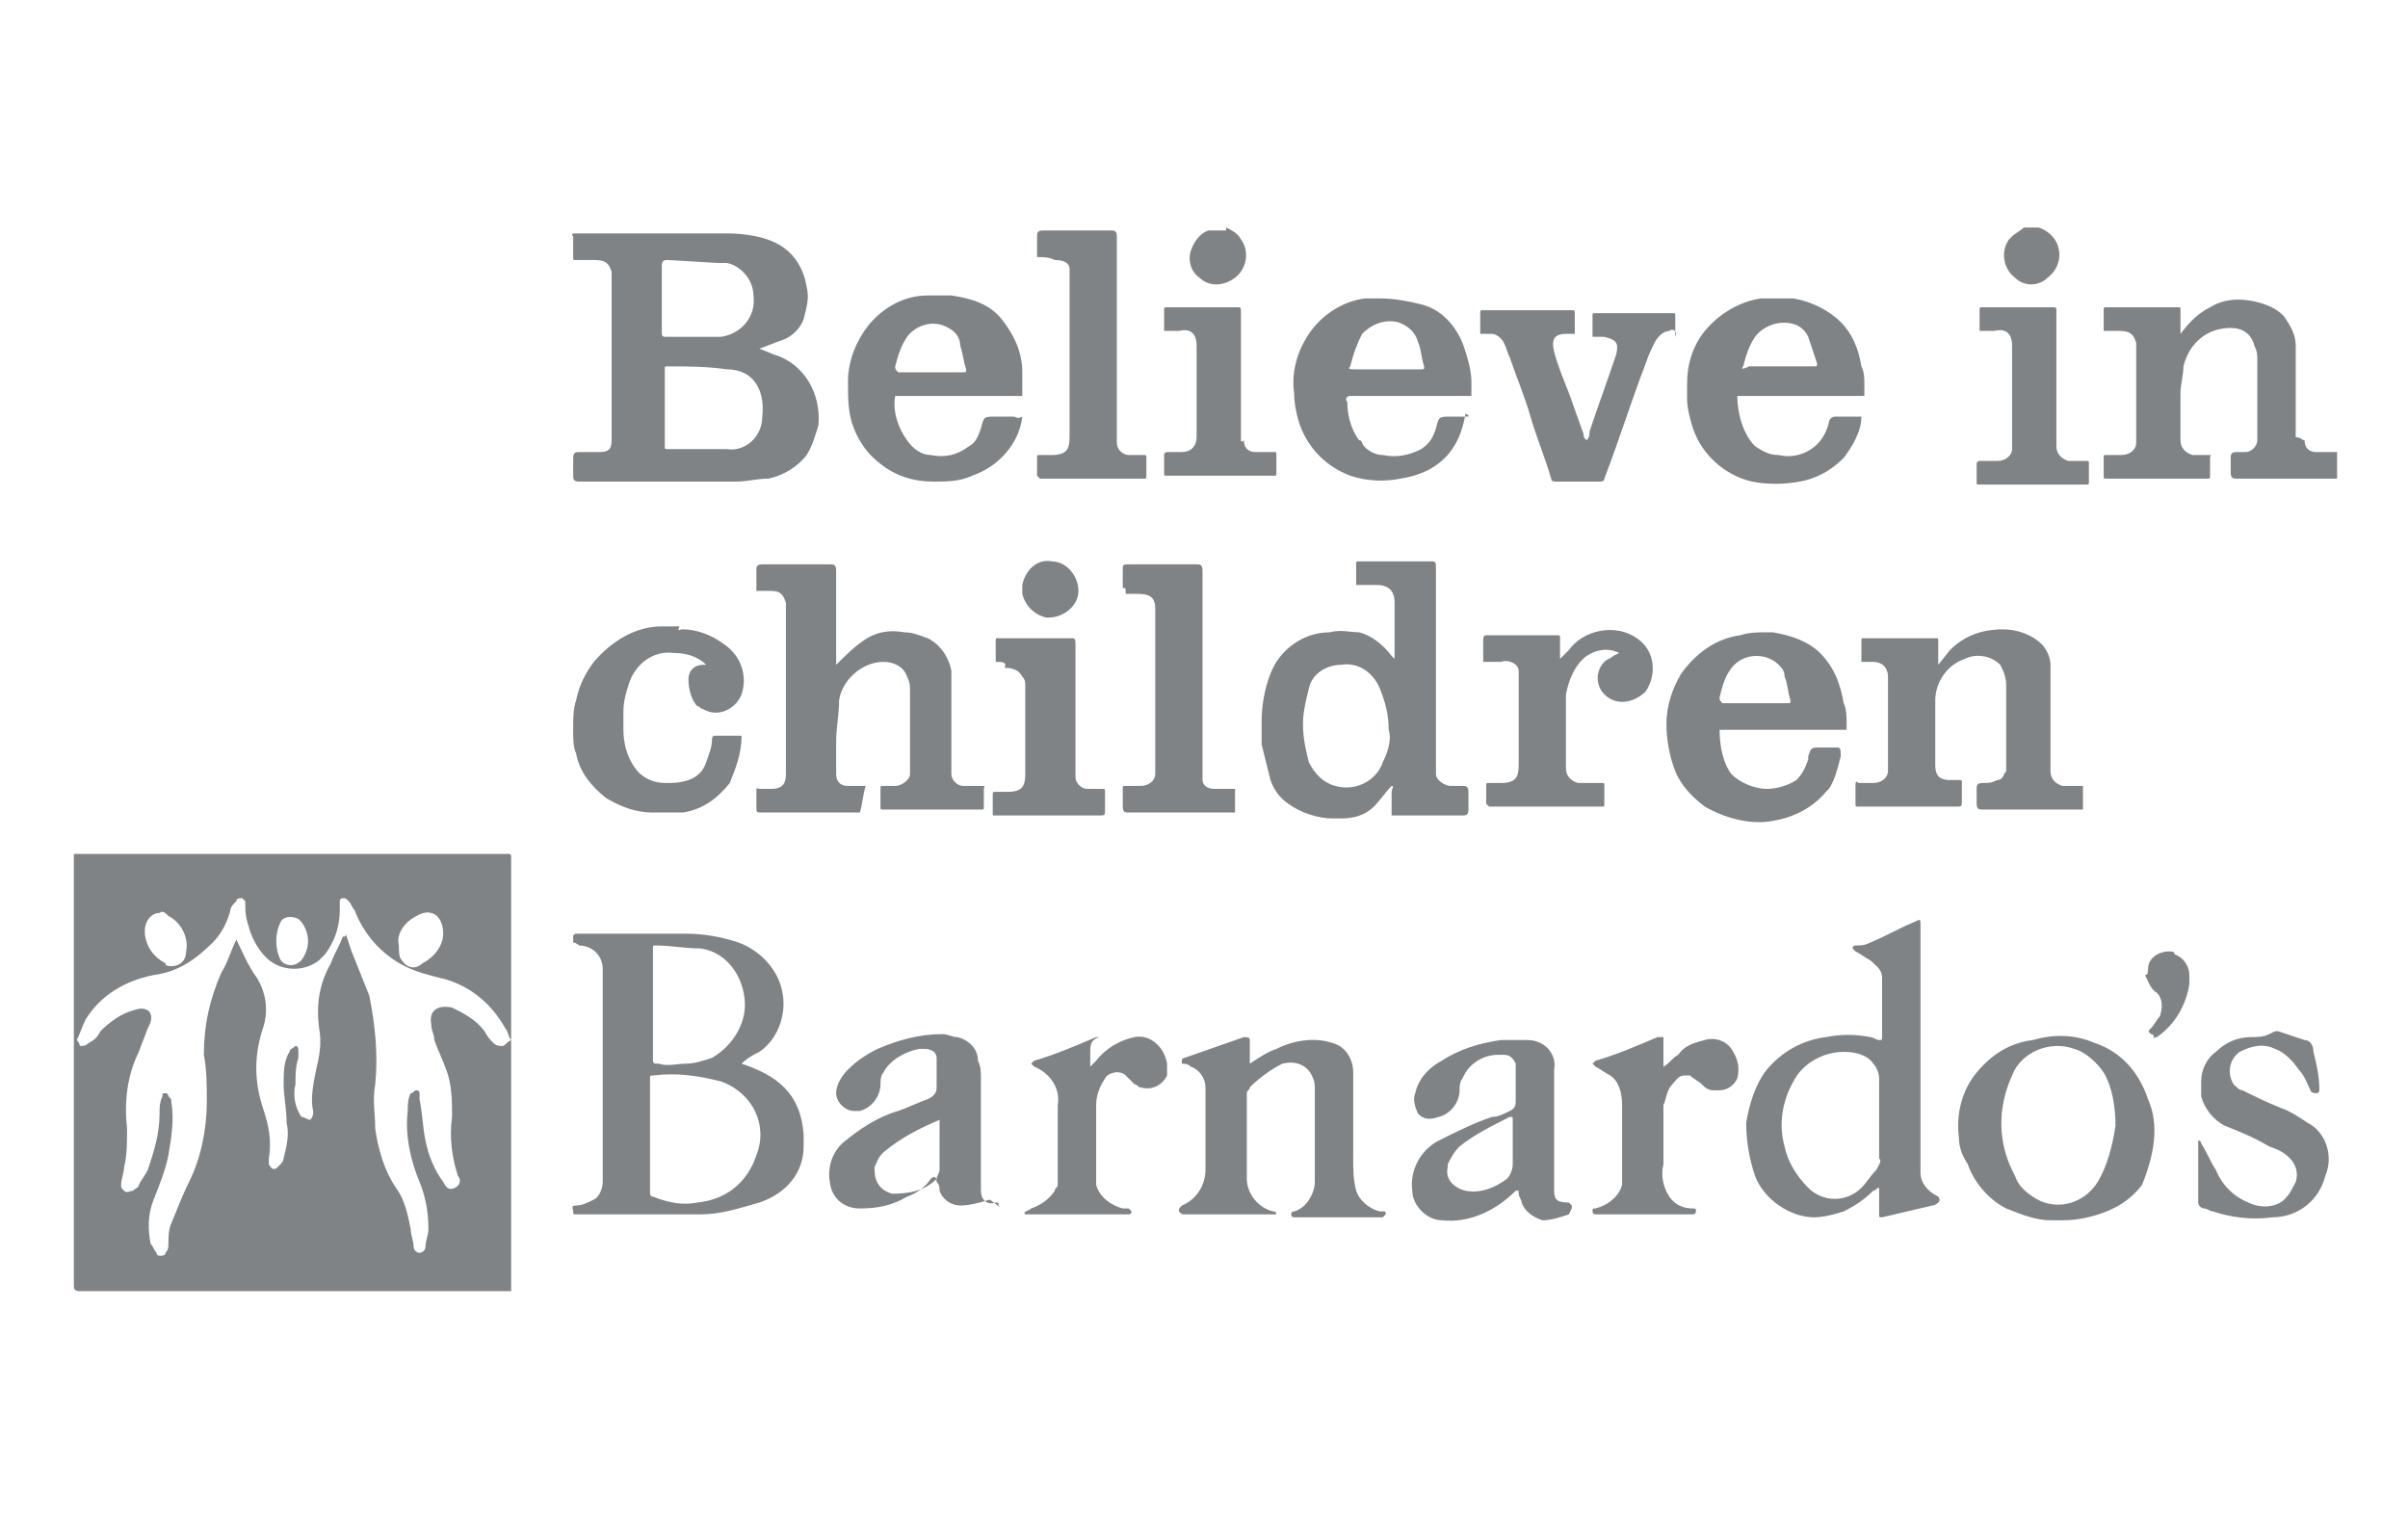 <?xml version="1.0" encoding="UTF-8"?>
<!-- Generator: Adobe Illustrator 23.0.3, SVG Export Plug-In . SVG Version: 6.00 Build 0)  -->
<svg xmlns="http://www.w3.org/2000/svg" xmlns:xlink="http://www.w3.org/1999/xlink" id="Layer_1" x="0px" y="0px" viewBox="0 0 81.5 51.4" style="enable-background:new 0 0 81.5 51.4;" xml:space="preserve">
<style type="text/css">
	.st0{fill:#808386;}
	.st1{fill:#888989;}
</style>
<g id="qLVleh.tif">
	<path class="st0" d="M78,14.9c0,0.2,0.1,0.4,0.4,0.4c0,0,0,0,0.1,0c0.2,0,0.4,0,0.6,0v0.9h-3.4c-0.1,0-0.2,0-0.2-0.2   c0-0.2,0-0.3,0-0.5c0-0.1,0-0.2,0.2-0.2c0.1,0,0.2,0,0.3,0c0.2,0,0.4-0.2,0.4-0.4c0-0.1,0-0.2,0-0.3c0-0.8,0-1.6,0-2.4   c0-0.2,0-0.3-0.1-0.5c-0.1-0.4-0.4-0.6-0.8-0.6c-0.8,0-1.4,0.5-1.6,1.3c0,0.3-0.1,0.6-0.1,0.9c0,0.5,0,1.1,0,1.6   c0,0.2,0.1,0.4,0.4,0.5c0,0,0.1,0,0.1,0c0.1,0,0.2,0,0.4,0s0.1,0,0.1,0.1c0,0.2,0,0.4,0,0.6c0,0.1,0,0.1-0.1,0.1h-3.4   c-0.1,0-0.1,0-0.1-0.1c0-0.2,0-0.4,0-0.6c0-0.1,0-0.1,0.1-0.1h0.5c0.3,0,0.5-0.2,0.5-0.4c0,0,0,0,0-0.1c0-0.1,0-0.1,0-0.2   c0-0.9,0-1.9,0-2.8c0-0.1,0-0.2,0-0.3c-0.1-0.3-0.2-0.4-0.6-0.4c-0.2,0-0.4,0-0.5,0c0-0.2,0-0.5,0-0.7c0-0.1,0-0.1,0.1-0.1h2.4   c0.1,0,0.1,0,0.1,0.1c0,0.3,0,0.5,0,0.8c0.3-0.4,0.6-0.7,1-0.9c0.5-0.3,1-0.3,1.5-0.2c0.4,0.1,0.7,0.2,1,0.5c0.2,0.3,0.4,0.6,0.4,1   c0,0,0,0.1,0,0.1v3C77.9,14.8,77.9,14.9,78,14.9z"></path>
	<path class="st0" d="M69,7.7c0.3,0.1,0.5,0.3,0.6,0.5c0.2,0.4,0.1,0.9-0.3,1.2c-0.3,0.3-0.8,0.3-1.1,0c-0.4-0.3-0.5-0.9-0.2-1.3   c0,0,0.1-0.1,0.1-0.1c0.1-0.1,0.3-0.2,0.4-0.3H69z"></path>
	<path class="st0" d="M41.5,7.7c0.2,0.1,0.4,0.2,0.5,0.4c0.3,0.4,0.2,1-0.2,1.3c-0.4,0.3-0.9,0.3-1.2,0c-0.3-0.2-0.4-0.6-0.3-0.9   c0.1-0.3,0.3-0.6,0.6-0.7c0,0,0,0,0.1,0H41.5z"></path>
	<path class="st0" d="M63,22.4c0-0.2,0-0.5,0-0.7c0-0.1,0-0.1,0.1-0.1h2.4c0.1,0,0.1,0,0.1,0.1c0,0.3,0,0.5,0,0.8l0.4-0.5   c0.5-0.5,1.1-0.7,1.8-0.7c0.5,0,1,0.2,1.3,0.5c0.2,0.2,0.3,0.5,0.3,0.7l0,0.2c0,0.1,0,0.1,0,0.2v3c0,0.1,0,0.1,0,0.2   c0,0.2,0.1,0.4,0.4,0.5c0,0,0.1,0,0.1,0c0.2,0,0.4,0,0.6,0c0,0,0,0,0,0c0,0.3,0,0.6,0,0.8h-3.4c-0.1,0-0.2,0-0.2-0.2   c0-0.2,0-0.3,0-0.5c0-0.1,0-0.2,0.2-0.2c0.2,0,0.3,0,0.5-0.1c0.2,0,0.2-0.2,0.3-0.3c0-0.1,0-0.3,0-0.4c0-0.8,0-1.6,0-2.5   c0-0.3-0.1-0.5-0.2-0.7c-0.3-0.3-0.8-0.4-1.2-0.2c-0.6,0.2-1,0.8-1,1.4c0,0.7,0,1.5,0,2.2c0,0.3,0.1,0.5,0.5,0.5c0.1,0,0.2,0,0.3,0   s0.1,0,0.1,0.1c0,0.2,0,0.4,0,0.6c0,0.2,0,0.2-0.2,0.2h-3.3c-0.1,0-0.1,0-0.1-0.1c0-0.2,0-0.4,0-0.6c0-0.1,0-0.2,0.1-0.1   c0.1,0,0.3,0,0.5,0c0.3,0,0.5-0.2,0.5-0.4c0,0,0,0,0,0c0-0.1,0-0.1,0-0.2c0-0.9,0-1.9,0-2.8c0-0.1,0-0.1,0-0.2   c0-0.3-0.2-0.5-0.5-0.5c0,0-0.1,0-0.1,0C63.4,22.4,63.2,22.4,63,22.4z"></path>
	<path class="st0" d="M43.2,41.1h-3.1c-0.1,0-0.1,0-0.2-0.1c0-0.1,0-0.1,0.1-0.2c0.5-0.2,0.8-0.7,0.8-1.2c0-0.9,0-1.8,0-2.8   c0-0.3-0.2-0.6-0.5-0.7c-0.1-0.1-0.2-0.1-0.3-0.1C40,36.1,40,36,40,35.9c0,0,0,0,0,0c0-0.1,0.1-0.1,0.1-0.1l2-0.7   c0.1,0,0.2,0,0.2,0.1c0,0.3,0,0.6,0,0.8c0.3-0.2,0.6-0.4,0.9-0.5c0.6-0.3,1.3-0.4,1.9-0.2c0.4,0.1,0.7,0.5,0.7,1c0,1,0,1.9,0,2.9   c0,0.4,0,0.7,0.1,1.1c0.1,0.3,0.4,0.6,0.8,0.7c0,0,0.1,0,0.1,0c0.1,0,0.1,0,0.1,0.1c0,0-0.1,0.1-0.1,0.1h-1.8c-0.4,0-0.8,0-1.2,0   c-0.1,0-0.1-0.1-0.1-0.1c0,0,0-0.1,0.1-0.1c0.4-0.1,0.7-0.6,0.7-1c0-1,0-2,0-3.1c0-0.2,0-0.3-0.1-0.5c-0.2-0.4-0.6-0.5-1-0.4   c-0.4,0.2-0.8,0.5-1.1,0.8c0,0.1-0.1,0.1-0.1,0.2c0,1,0,1.9,0,2.9c0,0.5,0.4,1,0.9,1.1C43.2,41,43.2,41.1,43.2,41.1z"></path>
	<path class="st0" d="M56.5,11.2c-0.2,0-0.4,0.2-0.5,0.4c-0.1,0.2-0.2,0.4-0.3,0.7c-0.5,1.3-0.9,2.6-1.4,3.9c0,0.1-0.1,0.1-0.2,0.1   c-0.5,0-0.9,0-1.4,0c-0.1,0-0.2,0-0.2-0.1c-0.2-0.7-0.5-1.4-0.7-2.1c-0.2-0.7-0.5-1.4-0.7-2c-0.1-0.2-0.1-0.3-0.2-0.5   c-0.1-0.2-0.3-0.3-0.4-0.3c-0.1,0-0.3,0-0.4,0c0-0.2,0-0.5,0-0.7c0-0.1,0-0.1,0.1-0.1h3c0.1,0,0.1,0,0.1,0.1c0,0.2,0,0.5,0,0.7   c-0.1,0-0.2,0-0.3,0c-0.4,0-0.5,0.2-0.4,0.6c0.1,0.4,0.3,0.9,0.5,1.4l0.5,1.4c0,0.1,0,0.1,0.1,0.2c0.1-0.1,0.1-0.2,0.1-0.3   c0.3-0.9,0.6-1.7,0.9-2.6c0.1-0.4,0-0.5-0.4-0.6c-0.1,0-0.3,0-0.4,0c0-0.2,0-0.5,0-0.7c0-0.1,0-0.1,0.1-0.1h2.6   c0.1,0,0.1,0,0.1,0.1c0,0.2,0,0.5,0,0.7C56.8,11.2,56.6,11.1,56.5,11.2z"></path>
	<path class="st0" d="M50.2,22.4c0-0.2,0-0.5,0-0.7c0-0.1,0-0.2,0.1-0.2c0.8,0,1.6,0,2.4,0c0.1,0,0.1,0,0.1,0.1c0,0.2,0,0.4,0,0.7   c0.1-0.1,0.2-0.2,0.3-0.3c0.5-0.7,1.6-0.9,2.3-0.4c0.6,0.4,0.7,1.2,0.3,1.8c-0.4,0.4-1,0.5-1.4,0.1c-0.3-0.3-0.3-0.8,0-1.1   c0.1-0.1,0.2-0.1,0.3-0.2l0.2-0.1c-0.4-0.2-0.8-0.1-1.1,0.1c-0.4,0.3-0.6,0.8-0.7,1.3c0,0.1,0,0.3,0,0.4s0,0.2,0,0.2v1.7   c0,0.1,0,0.1,0,0.2c0,0.2,0.1,0.4,0.4,0.5c0,0,0.1,0,0.1,0h0.7c0.1,0,0.1,0,0.1,0.1c0,0.2,0,0.4,0,0.6c0,0.1,0,0.1-0.1,0.1h-3.8   c0,0-0.1-0.1-0.1-0.1c0-0.2,0-0.4,0-0.6c0-0.1,0-0.1,0.1-0.1h0.4c0.5,0,0.6-0.2,0.6-0.6c0-0.4,0-0.9,0-1.4s0-0.9,0-1.4   c0-0.1,0-0.3,0-0.4c0-0.2-0.3-0.4-0.6-0.3c-0.1,0-0.3,0-0.4,0C50.3,22.4,50.2,22.4,50.2,22.4z"></path>
	<path class="st0" d="M35.1,8.7c0-0.2,0-0.5,0-0.7c0-0.1,0-0.2,0.2-0.2c0.8,0,1.6,0,2.3,0c0.1,0,0.2,0,0.2,0.2c0,0.9,0,1.8,0,2.7   c0,1.3,0,2.7,0,4c0,0.1,0,0.2,0,0.3c0,0.2,0.2,0.4,0.4,0.4c0.2,0,0.4,0,0.5,0c0.1,0,0.1,0,0.1,0.1c0,0.2,0,0.4,0,0.6   c0,0.1,0,0.1-0.1,0.1h-3.5c0,0-0.1-0.1-0.1-0.1c0-0.2,0-0.4,0-0.6c0-0.1,0-0.1,0.1-0.1c0.1,0,0.3,0,0.4,0c0.5,0,0.6-0.2,0.6-0.6   c0-0.8,0-1.5,0-2.3c0-1,0-2,0-3c0-0.1,0-0.3,0-0.4c0-0.2-0.2-0.3-0.5-0.3C35.5,8.7,35.3,8.7,35.1,8.7z"></path>
	<path class="st0" d="M77.1,34.9l0.9,0.3c0.2,0,0.3,0.2,0.3,0.4c0.1,0.4,0.2,0.8,0.2,1.3c0,0,0,0.1-0.1,0.1c0,0-0.2,0-0.2-0.1   c-0.1-0.2-0.2-0.5-0.4-0.7c-0.2-0.3-0.5-0.6-0.8-0.7c-0.4-0.2-0.8-0.1-1.2,0.1c-0.4,0.3-0.4,0.8-0.2,1.1c0.1,0.1,0.2,0.2,0.3,0.2   c0.4,0.2,0.8,0.4,1.3,0.6c0.3,0.1,0.6,0.3,0.9,0.5c0.6,0.3,0.9,1.1,0.6,1.8c-0.2,0.8-0.9,1.4-1.8,1.4c-0.7,0.1-1.4,0-2-0.2   c-0.1,0-0.2-0.1-0.3-0.1c-0.1,0-0.2-0.1-0.2-0.2c0-0.4,0-0.9,0-1.3c0-0.2,0-0.3,0-0.5s0-0.2,0-0.2c0,0,0-0.1,0-0.1   c0,0,0.1,0,0.1,0.1c0.2,0.3,0.3,0.6,0.5,0.9c0.2,0.5,0.6,0.9,1.1,1.1c0.4,0.2,1,0.2,1.3-0.2c0.1-0.1,0.2-0.3,0.3-0.5   c0.1-0.3,0-0.6-0.2-0.8c-0.2-0.2-0.4-0.3-0.7-0.4c-0.5-0.3-1-0.5-1.5-0.7c-0.4-0.2-0.7-0.6-0.8-1c0-0.1,0-0.2,0-0.3   c0-0.1,0-0.2,0-0.2c0-0.4,0.2-0.8,0.5-1c0.3-0.3,0.7-0.5,1.2-0.5c0.2,0,0.4,0,0.6-0.1C77,34.9,77,34.9,77.1,34.9z"></path>
	<path class="st0" d="M33.7,22.4c0-0.2,0-0.5,0-0.7c0-0.1,0-0.1,0.1-0.1c0.8,0,1.6,0,2.5,0c0.1,0,0.1,0.1,0.1,0.2c0,1.4,0,2.7,0,4.1   c0,0.1,0,0.3,0,0.4c0,0.2,0.2,0.4,0.4,0.4c0,0,0,0,0,0c0.2,0,0.3,0,0.5,0c0.1,0,0.1,0,0.1,0.1c0,0.2,0,0.4,0,0.6s0,0.2-0.2,0.2   h-3.5c-0.1,0-0.1,0-0.1-0.1c0-0.2,0-0.4,0-0.6c0-0.1,0-0.1,0.1-0.1c0.1,0,0.3,0,0.4,0c0.5,0,0.6-0.2,0.6-0.6c0-1,0-2,0-3   c0-0.1,0-0.2-0.1-0.3c-0.1-0.2-0.3-0.3-0.6-0.3C34.1,22.4,33.9,22.4,33.7,22.4z"></path>
	<path class="st0" d="M56.3,39.4c-0.1,0.4,0,0.8,0.2,1.1c0.2,0.3,0.5,0.4,0.8,0.4c0.1,0,0.1,0,0.1,0.1s-0.1,0.1-0.1,0.1H54   c0,0-0.1,0-0.1-0.1c0-0.1,0-0.1,0.1-0.1c0.4-0.1,0.8-0.4,0.9-0.8c0-0.2,0-0.3,0-0.5c0-0.5,0-0.9,0-1.4V38c0-0.2,0-0.4,0-0.6   c0-0.4-0.1-0.8-0.4-1c-0.2-0.1-0.3-0.2-0.5-0.3c0,0-0.1-0.1-0.1-0.1c0,0,0.1-0.1,0.1-0.1c0.7-0.2,1.4-0.5,2.1-0.8   c0.1,0,0.1,0,0.2,0c0,0.3,0,0.5,0,0.8v0.2v0c0.2-0.1,0.3-0.3,0.5-0.4c0.2-0.3,0.5-0.4,0.9-0.5c0.3-0.1,0.7,0,0.9,0.3   c0.2,0.3,0.3,0.6,0.2,1c-0.1,0.2-0.3,0.4-0.6,0.4c-0.1,0-0.1,0-0.2,0c-0.2,0-0.3-0.1-0.4-0.2c-0.1-0.1-0.3-0.2-0.4-0.3   c-0.1,0-0.2,0-0.2,0c-0.2,0-0.3,0.2-0.4,0.3c-0.2,0.2-0.2,0.5-0.3,0.7c0,0.3,0,0.6,0,0.9C56.3,38.7,56.3,39,56.3,39.4z"></path>
	<path class="st0" d="M36.9,35.6v0.5l0.2-0.2c0.3-0.4,0.8-0.7,1.3-0.8c0.5-0.1,1,0.3,1.1,0.9c0,0.1,0,0.3,0,0.4   c-0.2,0.4-0.6,0.5-0.9,0.4c-0.1,0-0.1-0.1-0.2-0.1c-0.1-0.1-0.2-0.2-0.3-0.3c-0.2-0.2-0.6-0.1-0.7,0.1c0,0,0,0,0,0   c-0.2,0.3-0.3,0.6-0.3,0.9c0,0.4,0,0.8,0,1.2c0,0.2,0,0.3,0,0.5c0,0.3,0,0.7,0,1c0.1,0.4,0.5,0.7,0.9,0.8c0.1,0,0.1,0,0.2,0   c0,0,0.1,0.1,0.1,0.1c0,0,0,0.1-0.1,0.1c0,0-0.1,0-0.1,0h-3.2c-0.1,0-0.1,0-0.2,0c-0.1-0.1,0.1-0.1,0.2-0.2   c0.3-0.1,0.6-0.3,0.8-0.6c0-0.1,0.1-0.1,0.1-0.2c0-0.3,0-0.7,0-1c0-0.1,0-0.2,0-0.3v-1.1c0-0.1,0-0.2,0-0.3   c0.1-0.6-0.3-1.1-0.8-1.3c0,0-0.1-0.1-0.1-0.1c0,0,0.1-0.1,0.1-0.1c0.7-0.2,1.4-0.5,2.1-0.8c0,0,0.1,0,0.1,0   C36.9,35.2,36.9,35.4,36.9,35.6z"></path>
	<path class="st0" d="M34.6,19.8c0.1-0.5,0.5-0.9,1-0.8c0,0,0,0,0,0c0.5,0,0.9,0.5,0.9,1c0,0.5-0.5,0.9-1,0.9c0,0-0.1,0-0.1,0   c-0.4-0.1-0.7-0.4-0.8-0.8C34.6,19.9,34.6,19.8,34.6,19.8z"></path>
	<path class="st0" d="M72.7,32.8c0-0.4,0.4-0.6,0.7-0.6c0.1,0,0.2,0,0.2,0.1c0.3,0.1,0.5,0.4,0.5,0.7c0,0.1,0,0.2,0,0.3   c-0.1,0.7-0.5,1.4-1.1,1.8c-0.1,0-0.1,0.1-0.1,0c0,0,0-0.1-0.1-0.1c-0.1-0.1-0.1-0.1,0-0.2c0.1-0.1,0.2-0.3,0.3-0.4   c0.1-0.3,0.1-0.6-0.1-0.8c-0.2-0.1-0.3-0.4-0.4-0.6C72.7,33,72.7,32.9,72.7,32.8z"></path>
	<path class="st0" d="M17.3,43.7c0-0.1,0-0.1,0-0.2c0-4.8,0-9.6,0-14.4c0-0.2,0-0.2-0.2-0.2H2.5c0.1,0,0.1,0,0.2,0h14.4   c0.1,0,0.2,0,0.2,0.2c0,4.8,0,9.6,0,14.4C17.3,43.5,17.3,43.6,17.3,43.7z"></path>
	<path class="st0" d="M54.9,38.2c0,0.6,0,1.2,0,1.7c0,0.1,0,0.1,0,0.2c0-0.6,0-1.2,0-1.8C54.9,38.3,54.9,38.3,54.9,38.2z"></path>
	<path class="st0" d="M35.6,38.8c0,0.4,0,0.8,0,1.2c0,0,0,0.1,0,0.1c0-0.4,0-0.8,0-1.2C35.6,38.9,35.6,38.8,35.6,38.8z"></path>
	<path class="st0" d="M56.3,39.4c0-0.3,0-0.6,0-0.9c0-0.1,0-0.1,0-0.2C56.3,38.6,56.3,39,56.3,39.4z"></path>
	<path class="st0" d="M35.1,8.7l0.6,0L35.1,8.7z"></path>
	<path class="st0" d="M33.7,22.4l0.6,0L33.7,22.4z"></path>
	<path class="st0" d="M71.3,11.2l0.5,0L71.3,11.2z"></path>
	<path class="st0" d="M25.6,19.9l0.5,0L25.6,19.9z"></path>
	<path class="st0" d="M50.1,11.2l0.4,0L50.1,11.2z"></path>
	<path class="st0" d="M53.9,11.1l0.4,0L53.9,11.1z"></path>
	<path class="st0" d="M56.5,11.2l0.4,0L56.5,11.2z"></path>
	<path class="st0" d="M53.1,11.2l0.3,0L53.1,11.2z"></path>
	<path class="st0" d="M34.6,41.1l0.2,0L34.6,41.1z"></path>
	<path class="st0" d="M61.8,26.7l0.1-0.1L61.8,26.7z"></path>
	<path class="st0" d="M46.1,15L46,14.9L46.1,15z"></path>
	<path class="st0" d="M17.3,43.5c0-4.8,0-9.6,0-14.4c0-0.2,0-0.2-0.2-0.2H2.7c-0.1,0-0.1,0-0.2,0c0,4.9,0,9.7,0,14.6   c0,0.1,0,0.2,0.2,0.2h14.6C17.3,43.6,17.3,43.5,17.3,43.5z M14.1,31c0.5-0.3,0.9,0,0.9,0.6c0,0.4-0.3,0.8-0.7,1   c-0.2,0.2-0.5,0.2-0.7-0.1c-0.1-0.1-0.1-0.3-0.1-0.5C13.4,31.6,13.7,31.2,14.1,31z M9.5,31.2c0.1-0.2,0.4-0.2,0.6-0.1   c0,0,0.1,0.1,0.1,0.1c0.3,0.4,0.3,0.9,0,1.3c-0.2,0.2-0.4,0.2-0.6,0.1c0,0,0,0-0.1-0.1C9.3,32.1,9.3,31.6,9.5,31.2L9.5,31.2z    M5.7,31c0.4,0.2,0.7,0.7,0.6,1.2c0,0.3-0.2,0.5-0.5,0.5c-0.1,0-0.2,0-0.2-0.1c-0.4-0.2-0.7-0.6-0.7-1.1c0-0.3,0.2-0.6,0.5-0.6   C5.5,30.8,5.6,30.9,5.7,31L5.7,31z M17,35.4c-0.1,0-0.2,0-0.3-0.1c-0.1-0.1-0.2-0.2-0.3-0.4c-0.3-0.4-0.7-0.6-1.1-0.8   c-0.5-0.1-0.8,0.1-0.7,0.6c0,0.2,0.1,0.3,0.1,0.5c0.1,0.3,0.3,0.7,0.4,1c0.2,0.5,0.2,1.1,0.2,1.6c-0.1,0.7,0,1.4,0.2,2   c0.1,0.1,0.1,0.3-0.1,0.4c-0.2,0.1-0.3,0-0.4-0.2c-0.3-0.4-0.5-0.9-0.6-1.4c-0.1-0.5-0.1-0.9-0.2-1.4c0-0.1,0-0.1,0-0.2   c0-0.1-0.1-0.1-0.1-0.1c-0.1,0-0.1,0.1-0.2,0.1c-0.1,0.2-0.1,0.4-0.1,0.6c-0.1,0.8,0.1,1.7,0.4,2.4c0.2,0.5,0.3,1,0.3,1.6   c0,0.2-0.1,0.4-0.1,0.6c0,0.1-0.1,0.2-0.2,0.2c-0.1,0-0.2-0.1-0.2-0.2c0-0.2-0.1-0.4-0.1-0.6c-0.1-0.5-0.2-1-0.5-1.4   c-0.4-0.6-0.6-1.3-0.7-2c0-0.5-0.1-1,0-1.5c0.1-1,0-2-0.2-3c-0.2-0.5-0.4-1-0.6-1.5l-0.2-0.6c0,0.1,0,0.1-0.1,0.1   c-0.1,0.3-0.3,0.6-0.4,0.9c-0.4,0.7-0.5,1.4-0.4,2.2c0.1,0.5,0,1-0.1,1.4c-0.1,0.5-0.2,1-0.1,1.4c0,0.1,0,0.2-0.1,0.3   c-0.1,0-0.2-0.1-0.3-0.1c-0.2-0.3-0.3-0.7-0.2-1.1c0-0.3,0-0.6,0.1-0.9c0-0.1,0-0.1,0-0.2c0-0.1,0-0.2-0.1-0.2   c-0.1,0.1-0.2,0.1-0.2,0.2c-0.2,0.3-0.2,0.7-0.2,1.1c0,0.4,0.1,0.8,0.1,1.3c0.1,0.4,0,0.8-0.1,1.2c0,0.1-0.1,0.2-0.2,0.3   c-0.1,0.1-0.2,0.1-0.3-0.1c0-0.1,0-0.2,0-0.2c0.1-0.6,0-1.1-0.2-1.7c-0.3-0.9-0.3-1.8,0-2.7c0.2-0.6,0.1-1.2-0.2-1.7   c-0.3-0.4-0.5-0.9-0.7-1.3c-0.2,0.4-0.3,0.8-0.5,1.1c-0.4,0.9-0.6,1.8-0.6,2.8C7,36.2,7,36.8,7,37.3c0,0.9-0.2,1.9-0.6,2.7   c-0.2,0.4-0.4,0.9-0.6,1.4c-0.1,0.2-0.1,0.5-0.1,0.7c0,0.1,0,0.2-0.1,0.3c0,0.1-0.1,0.1-0.2,0.1c0,0-0.1,0-0.1-0.1   c-0.1-0.1-0.1-0.2-0.2-0.3c-0.1-0.5-0.1-1,0.1-1.5c0.2-0.5,0.4-1,0.5-1.5c0.1-0.6,0.2-1.2,0.1-1.8c0-0.1,0-0.1-0.1-0.2   c0-0.1-0.1-0.1-0.1-0.1c-0.1,0-0.1,0-0.1,0.1c-0.1,0.2-0.1,0.4-0.1,0.6c0,0.7-0.2,1.3-0.4,1.9c-0.1,0.2-0.2,0.3-0.3,0.5   c0,0.1-0.1,0.1-0.2,0.2c-0.1,0-0.2,0.1-0.3,0c-0.1-0.1-0.1-0.1-0.1-0.2c0-0.2,0.1-0.4,0.1-0.6c0.1-0.4,0.1-0.8,0.1-1.3   c-0.1-0.9,0-1.8,0.4-2.6c0.1-0.3,0.2-0.5,0.3-0.8C5.3,34.3,5,34,4.5,34.2c-0.4,0.1-0.8,0.4-1.1,0.7c-0.1,0.2-0.2,0.3-0.4,0.4   c-0.1,0.1-0.2,0.1-0.3,0.1c0-0.1-0.1-0.2-0.1-0.2c0.1-0.2,0.2-0.5,0.3-0.7c0.5-0.8,1.3-1.3,2.3-1.5c0.8-0.1,1.4-0.5,2-1.1   c0.3-0.3,0.5-0.7,0.6-1.1c0-0.1,0.1-0.2,0.2-0.3c0-0.1,0.1-0.1,0.2-0.1c0,0,0.1,0.1,0.1,0.1c0,0.3,0,0.5,0.1,0.8   c0.1,0.4,0.3,0.8,0.6,1.1c0.5,0.5,1.3,0.5,1.8,0.1c0.1-0.1,0.1-0.1,0.2-0.2c0.3-0.4,0.5-0.9,0.5-1.5c0-0.1,0-0.2,0-0.3   c0-0.1,0.1-0.1,0.1-0.1c0.1,0,0.1,0,0.2,0.1c0.1,0.1,0.1,0.2,0.2,0.3c0.3,0.8,0.9,1.5,1.7,1.9c0.4,0.2,0.8,0.3,1.2,0.4   c0.9,0.2,1.7,0.8,2.2,1.7c0.1,0.1,0.1,0.3,0.2,0.4C17.1,35.3,17.1,35.4,17,35.4L17,35.4z"></path>
	<path class="st0" d="M26.2,12l-0.5-0.2c0.3-0.1,0.5-0.2,0.8-0.3c0.3-0.1,0.6-0.4,0.7-0.7c0.1-0.4,0.2-0.7,0.1-1.1   c-0.1-0.6-0.4-1.1-0.9-1.4c-0.5-0.3-1.2-0.4-1.8-0.4c-0.5,0-1.1,0-1.6,0h-3.5c-0.1,0-0.2,0-0.1,0.1c0,0.2,0,0.5,0,0.7   c0,0.1,0,0.1,0.1,0.1c0.2,0,0.4,0,0.6,0c0.4,0,0.5,0.1,0.6,0.4c0,0.1,0,0.2,0,0.3c0,0.1,0,0.1,0,0.2c0,1.6,0,3.1,0,4.7   c0,0.1,0,0.1,0,0.2s0,0.2,0,0.3c0,0.3-0.1,0.4-0.4,0.4c-0.1,0-0.1,0-0.2,0c-0.2,0-0.3,0-0.5,0c-0.1,0-0.2,0-0.2,0.2   c0,0.2,0,0.4,0,0.6c0,0.1,0,0.2,0.2,0.2h5.1c0.1,0,0.2,0,0.2,0c0.4,0,0.7-0.1,1.1-0.1c0.5-0.1,1-0.4,1.3-0.8c0.2-0.3,0.3-0.7,0.4-1   C27.8,13.3,27.2,12.3,26.2,12z M22.6,8.8l1.7,0.1c0.1,0,0.2,0,0.3,0c0.5,0.1,0.9,0.6,0.9,1.1c0.1,0.7-0.4,1.3-1.1,1.4   c-0.1,0-0.2,0-0.3,0c-0.5,0-1.1,0-1.6,0c-0.1,0-0.1-0.1-0.1-0.1c0-0.4,0-0.8,0-1.2c0-0.4,0-0.8,0-1.1C22.4,8.8,22.5,8.8,22.6,8.8z    M25.8,14.1c0,0.7-0.6,1.2-1.2,1.1c0,0,0,0,0,0c-0.6,0-1.3,0-2,0c-0.1,0-0.1,0-0.1-0.1c0-0.4,0-0.9,0-1.3c0-0.4,0-0.9,0-1.3   c0-0.1,0-0.1,0.1-0.1c0.7,0,1.3,0,2,0.1C25.5,12.5,25.9,13.2,25.8,14.1z"></path>
	<path class="st0" d="M25.1,36c0.2-0.2,0.4-0.3,0.6-0.4c0.6-0.4,0.9-1.2,0.8-1.9c-0.1-0.8-0.7-1.5-1.5-1.8c-0.6-0.2-1.2-0.3-1.8-0.3   c-0.1,0-0.2,0-0.2,0h-1.9c-0.4,0-0.9,0-1.3,0c-0.1,0-0.2,0-0.3,0c0,0-0.1,0-0.1,0.1c0,0.1,0,0.1,0,0.2c0.1,0,0.2,0.1,0.2,0.1   c0.4,0,0.8,0.3,0.8,0.8c0,0,0,0,0,0c0,2.1,0,4.2,0,6.3c0,0.3,0,0.6,0,0.9c0,0.2-0.1,0.5-0.3,0.6c-0.2,0.1-0.4,0.2-0.6,0.2   c-0.2,0-0.1,0.1-0.1,0.2c0,0.1,0,0.1,0.1,0.1c0.1,0,0.3,0,0.4,0c0.1,0,0.1,0,0.2,0h0.4c0.2,0,0.5,0,0.7,0h0.3c0.1,0,0.1,0,0.2,0   h0.4c0.1,0,0.2,0,0.3,0H23c0.1,0,0.2,0,0.3,0l0.4,0c0.7,0,1.3-0.2,2-0.4c0.9-0.3,1.5-1,1.5-1.9c0-0.1,0-0.2,0-0.4   C27.1,37,26.3,36.4,25.1,36z M22.1,32.1c0-0.1,0-0.1,0.1-0.1c0.5,0,1,0.1,1.5,0.1c0.8,0.1,1.4,0.8,1.5,1.7c0.1,0.8-0.4,1.6-1.1,2   c-0.3,0.1-0.6,0.2-0.9,0.2c-0.3,0-0.6,0.1-0.9,0c-0.2,0-0.2,0-0.2-0.2c0-0.6,0-1.2,0-1.8l0,0C22.1,33.4,22.1,32.8,22.1,32.1   L22.1,32.1z M25.6,39.1c-0.3,0.9-1,1.5-2,1.6c-0.5,0.1-1,0-1.5-0.2c-0.1,0-0.1-0.1-0.1-0.2c0-0.6,0-1.3,0-1.9c0-0.6,0-1.3,0-1.9   c0-0.1,0-0.1,0.1-0.1c0.8-0.1,1.5,0,2.3,0.2C25.5,37,26,38.1,25.6,39.1L25.6,39.1z"></path>
	<path class="st0" d="M65.6,40.5C65.2,40.3,65,40,65,39.7c0-0.1,0-0.1,0-0.2v-0.3c0-0.1,0-0.2,0-0.3c0-0.1,0-0.1,0-0.2   c0-1.6,0-3.2,0-4.7c0-0.9,0-1.8,0-2.7c0-0.2,0-0.2-0.2-0.1c-0.5,0.2-1,0.5-1.5,0.7c-0.2,0.1-0.3,0.1-0.5,0.1   c-0.1,0-0.1,0.1-0.1,0.1c0,0,0.1,0.1,0.1,0.1c0.2,0.1,0.3,0.2,0.5,0.3c0.2,0.2,0.4,0.3,0.4,0.6c0,0.7,0,1.3,0,2   c0,0.1,0,0.1-0.1,0.1c-0.1,0-0.2-0.1-0.3-0.1c-0.5-0.1-1-0.1-1.5,0c-0.8,0.1-1.5,0.5-2,1.1c-0.4,0.5-0.6,1.2-0.7,1.8   c0,0.6,0.1,1.2,0.3,1.8c0.3,0.8,1.2,1.4,2,1.4c0.3,0,0.7-0.1,1-0.2c0.4-0.2,0.7-0.4,1-0.7c0.1,0,0.1-0.1,0.2-0.1c0,0.1,0,0.1,0,0.2   c0,0.2,0,0.5,0,0.7c0,0.1,0,0.1,0.1,0.1l1.7-0.4c0.1,0,0.2-0.1,0.2-0.1C65.7,40.6,65.6,40.5,65.6,40.5z M63.5,39.6   c-0.2,0.2-0.3,0.4-0.5,0.6c-0.5,0.5-1.3,0.5-1.8,0c-0.4-0.4-0.7-0.9-0.8-1.4c-0.2-0.7-0.1-1.5,0.3-2.2c0.3-0.6,1-1,1.7-1   c0.4,0,0.8,0.1,1,0.4c0.1,0.1,0.2,0.3,0.2,0.5c0,0.5,0,0.9,0,1.4l0,0c0,0.4,0,0.8,0,1.3C63.7,39.3,63.6,39.4,63.5,39.6L63.5,39.6z"></path>
	<path class="st0" d="M53.2,40.8c0,0-0.1-0.1-0.1-0.1c-0.4,0-0.5-0.1-0.5-0.4c0-0.3,0-0.5,0-0.7c0-1.1,0-2.3,0-3.4   c0.1-0.5-0.3-1-0.9-1c0,0,0,0,0,0c-0.3,0-0.6,0-0.9,0c-0.7,0.1-1.4,0.3-2,0.7c-0.4,0.2-0.8,0.6-0.9,1.1c-0.1,0.2,0,0.5,0.1,0.7   c0.2,0.2,0.4,0.2,0.7,0.1c0.4-0.1,0.7-0.5,0.7-0.9c0-0.1,0-0.3,0.1-0.4c0.2-0.5,0.7-0.8,1.2-0.8c0.1,0,0.1,0,0.2,0   c0.2,0,0.3,0.1,0.4,0.3c0,0.1,0,0.2,0,0.4s0,0.4,0,0.6c0,0.1,0,0.1,0,0.2c0,0.2,0,0.3-0.2,0.4c-0.2,0.1-0.4,0.2-0.6,0.2   c-0.6,0.2-1.2,0.5-1.8,0.8c-0.6,0.3-1,1-0.9,1.7c0,0.5,0.5,1,1,1c0.9,0.1,1.8-0.3,2.5-1c0,0,0.1,0,0.1,0c0,0,0,0.1,0,0.1   c0,0.1,0.1,0.2,0.1,0.3c0.1,0.3,0.4,0.5,0.7,0.6c0.3,0,0.6-0.1,0.9-0.2C53.2,40.9,53.2,40.9,53.2,40.8z M51,39.9   c-0.4,0.3-0.9,0.5-1.4,0.4c-0.4-0.1-0.7-0.4-0.6-0.8c0,0,0-0.1,0-0.1c0.1-0.2,0.2-0.4,0.4-0.6c0.5-0.4,1.1-0.7,1.7-1   c0.1,0,0.1,0,0.1,0.1c0,0.3,0,0.5,0,0.8s0,0.5,0,0.7C51.2,39.6,51.1,39.8,51,39.9L51,39.9z"></path>
	<path class="st0" d="M33.8,40.8c0-0.1,0-0.1-0.1-0.1c-0.3,0.1-0.5-0.1-0.5-0.4c0-0.1,0-0.2,0-0.4c0-0.2,0-0.5,0-0.7   c0-0.1,0-0.1,0-0.2c0-0.8,0-1.6,0-2.5c0-0.2,0-0.4-0.1-0.6c0-0.4-0.3-0.7-0.7-0.8c-0.2,0-0.3-0.1-0.5-0.1c-0.8,0-1.5,0.2-2.2,0.5   c-0.4,0.2-0.7,0.4-1,0.7c-0.2,0.2-0.4,0.5-0.4,0.8c0,0.3,0.3,0.6,0.6,0.6c0.1,0,0.2,0,0.2,0c0.4-0.1,0.7-0.5,0.7-0.9   c0-0.1,0-0.3,0.1-0.4c0.2-0.4,0.7-0.7,1.2-0.8c0.1,0,0.2,0,0.2,0c0.2,0,0.4,0.1,0.4,0.3c0,0.2,0,0.3,0,0.5v0.3c0,0.1,0,0.2,0,0.2   c0,0.2-0.1,0.3-0.3,0.4c-0.3,0.1-0.7,0.3-1,0.4c-0.7,0.2-1.3,0.6-1.9,1.1c-0.4,0.4-0.5,0.9-0.4,1.4c0.1,0.5,0.5,0.8,1,0.8   c0.6,0,1.1-0.1,1.6-0.4c0.3-0.1,0.6-0.3,0.8-0.6c0.1-0.1,0.2-0.1,0.2,0.1c0.1,0.1,0.1,0.2,0.1,0.3c0.1,0.3,0.4,0.5,0.7,0.5   c0.3,0,0.7-0.1,1-0.2C33.9,40.9,33.9,40.9,33.8,40.8z M31.8,39.6c0,0.1-0.1,0.2-0.1,0.3c-0.4,0.4-0.9,0.5-1.5,0.5   c-0.4-0.1-0.6-0.4-0.6-0.8c0,0,0-0.1,0-0.1c0.1-0.2,0.1-0.3,0.3-0.5c0.6-0.5,1.2-0.8,1.9-1.1C31.8,38.5,31.8,39,31.8,39.6   L31.8,39.6z"></path>
	<path class="st0" d="M72.7,37.2c-0.3-0.9-0.9-1.6-1.8-1.9c-0.7-0.3-1.4-0.3-2.1-0.1c-0.8,0.1-1.4,0.5-1.9,1.1   c-0.5,0.6-0.7,1.4-0.6,2.2c0,0.3,0.1,0.6,0.3,0.9c0.2,0.6,0.7,1.2,1.3,1.5c0.5,0.2,1,0.4,1.5,0.4c0.1,0,0.2,0,0.4,0   c0.5,0,1-0.1,1.5-0.3c0.5-0.2,0.9-0.5,1.2-0.9C72.9,39.1,73.1,38.1,72.7,37.2z M71,40c-0.5,0.8-1.5,1-2.2,0.5   c-0.3-0.2-0.5-0.4-0.6-0.7c-0.6-1.1-0.6-2.3-0.1-3.4c0.3-0.8,1.3-1.2,2.1-0.9c0.4,0.1,0.8,0.5,1,0.8c0.3,0.5,0.4,1.2,0.4,1.8   C71.5,38.8,71.3,39.5,71,40L71,40z"></path>
	<path class="st0" d="M62.2,25.3h-0.6c-0.3,0-0.3,0-0.4,0.3l0,0.1c-0.1,0.3-0.2,0.5-0.4,0.7c-0.3,0.2-0.7,0.3-1,0.3   c-0.4,0-0.9-0.2-1.2-0.5c-0.3-0.4-0.4-1-0.4-1.5c0.1,0,0.1,0,0.2,0h3.9c0.1,0,0.1,0,0.2,0l0,0c0-0.1,0-0.1,0-0.2   c0-0.2,0-0.5-0.1-0.7c-0.1-0.6-0.3-1.2-0.8-1.7c-0.4-0.4-1-0.6-1.6-0.7c-0.1,0-0.1,0-0.2,0c-0.3,0-0.6,0-0.9,0.1   c-0.8,0.1-1.5,0.6-2,1.3c-0.3,0.5-0.5,1.1-0.5,1.7c0,0.5,0.1,1.1,0.3,1.6c0.2,0.5,0.6,0.9,1,1.2c0.7,0.4,1.5,0.6,2.2,0.5   c0.7-0.1,1.4-0.4,1.9-1c0,0,0.1-0.1,0.1-0.1c0.2-0.3,0.3-0.7,0.4-1.1C62.3,25.4,62.3,25.3,62.2,25.3z M58.2,23.6   c0.1-0.4,0.2-0.8,0.5-1.1c0.4-0.4,1.1-0.4,1.5,0c0.1,0.1,0.2,0.2,0.2,0.4c0.1,0.2,0.1,0.5,0.2,0.8c0,0.1,0,0.1-0.1,0.1h-2.2   C58.2,23.7,58.2,23.7,58.2,23.6L58.2,23.6z"></path>
	<path class="st0" d="M49.5,26.6c-0.1,0-0.3,0-0.4,0c-0.2,0-0.5-0.2-0.5-0.4c0,0,0-0.1,0-0.1c0-0.2,0-0.3,0-0.5c0-2.1,0-4.3,0-6.4   c0-0.1,0-0.2-0.1-0.2c-0.8,0-1.7,0-2.5,0c-0.1,0-0.1,0-0.1,0.1c0,0.2,0,0.5,0,0.7c0,0,0.1,0,0.2,0c0.2,0,0.3,0,0.5,0   c0.4,0,0.6,0.2,0.6,0.6c0,0,0,0,0,0c0,0.6,0,1.2,0,1.8c0,0,0,0.1,0,0.1l-0.1-0.1c-0.3-0.4-0.7-0.7-1.1-0.8c-0.3,0-0.6-0.1-1,0   c-0.9,0-1.7,0.6-2,1.4c-0.2,0.5-0.3,1.1-0.3,1.6c0,0.1,0,0.2,0,0.3c0,0.2,0,0.3,0,0.5c0.1,0.4,0.2,0.8,0.3,1.2   c0.1,0.3,0.3,0.6,0.6,0.8c0.4,0.3,1,0.5,1.5,0.5c0.1,0,0.2,0,0.3,0c0.4,0,0.8-0.1,1.1-0.4c0.2-0.2,0.4-0.5,0.6-0.7   c0.1,0,0,0.1,0,0.2c0,0.3,0,0.5,0,0.8h2.4c0.1,0,0.2,0,0.2-0.2c0-0.2,0-0.4,0-0.6C49.7,26.6,49.6,26.6,49.5,26.6z M46.8,25.8   c-0.2,0.6-0.9,1-1.6,0.8c-0.4-0.1-0.7-0.4-0.9-0.8c-0.1-0.4-0.2-0.8-0.2-1.3c0-0.4,0.1-0.8,0.2-1.2c0.1-0.5,0.6-0.8,1.1-0.8   c0.6-0.1,1.1,0.3,1.3,0.8c0.2,0.5,0.3,0.9,0.3,1.4C47.1,25,47,25.4,46.8,25.8L46.8,25.8z"></path>
	<path class="st0" d="M38,19.9c0-0.2,0-0.5,0-0.7c0-0.1,0.1-0.1,0.2-0.1c0.8,0,1.5,0,2.3,0c0.1,0,0.2,0,0.2,0.2c0,2.2,0,4.5,0,6.7   c0,0.1,0,0.2,0,0.4c0,0.2,0.2,0.3,0.4,0.3c0.2,0,0.4,0,0.7,0c0,0,0,0,0,0c0,0.3,0,0.6,0,0.8c-1.2,0-2.4,0-3.6,0   c-0.1,0-0.2,0-0.2-0.2c0-0.2,0-0.4,0-0.6c0-0.1,0-0.1,0.1-0.1c0.1,0,0.3,0,0.5,0c0.3,0,0.5-0.2,0.5-0.4c0,0,0-0.1,0-0.1   c0,0,0-0.1,0-0.1c0-1.8,0-3.6,0-5.3c0,0,0-0.1,0-0.1c0-0.4-0.2-0.5-0.6-0.5c-0.1,0-0.3,0-0.4,0C38.1,19.9,38.1,19.9,38,19.9z"></path>
	<path class="st0" d="M29.1,27.5h-3.3c-0.2,0-0.2,0-0.2-0.2c0-0.2,0-0.3,0-0.5c0-0.2,0-0.1,0.1-0.1s0.2,0,0.4,0   c0.4,0,0.5-0.2,0.5-0.5c0-0.1,0-0.1,0-0.2c0-1.8,0-3.5,0-5.3c0-0.1,0-0.2,0-0.3c-0.1-0.3-0.2-0.4-0.5-0.4c-0.2,0-0.3,0-0.5,0   c0-0.2,0-0.5,0-0.7c0-0.1,0-0.2,0.2-0.2c0.8,0,1.5,0,2.3,0c0.1,0,0.2,0,0.2,0.2c0,1,0,2.1,0,3.1c0,0.1,0,0.1,0,0.1   c0.3-0.3,0.6-0.6,0.9-0.8c0.4-0.3,0.9-0.4,1.4-0.3c0.3,0,0.5,0.1,0.8,0.2c0.4,0.2,0.7,0.6,0.8,1.1c0,0.1,0,0.2,0,0.4   c0,0.1,0,0.1,0,0.2c0,1,0,1.9,0,2.9c0,0.2,0.2,0.4,0.4,0.4c0,0,0,0,0.1,0c0.2,0,0.3,0,0.5,0s0.1,0,0.1,0.1c0,0.2,0,0.4,0,0.6   c0,0.1,0,0.1-0.1,0.1h-3.3c-0.1,0-0.1,0-0.1-0.1c0-0.2,0-0.4,0-0.6c0-0.1,0-0.1,0.1-0.1c0.1,0,0.2,0,0.4,0c0.2,0,0.5-0.2,0.5-0.4   c0,0,0,0,0,0c0-0.1,0-0.3,0-0.4c0-0.8,0-1.6,0-2.4c0-0.2,0-0.3-0.1-0.5c-0.1-0.3-0.4-0.5-0.8-0.5c-0.7,0-1.4,0.6-1.5,1.3   c0,0.5-0.1,0.9-0.1,1.4c0,0.4,0,0.7,0,1.1c0,0.2,0.1,0.4,0.4,0.4c0,0,0.1,0,0.1,0h0.5c0,0,0,0,0,0C29.2,26.9,29.2,27.2,29.1,27.5z"></path>
	<path class="st0" d="M23.1,21.3c0.5,0,1,0.2,1.4,0.5c0.6,0.4,0.8,1.1,0.6,1.7c-0.2,0.5-0.8,0.8-1.3,0.5c-0.1,0-0.1-0.1-0.2-0.1   c-0.2-0.2-0.3-0.6-0.3-0.9c0-0.3,0.2-0.5,0.5-0.5h0.1c-0.3-0.3-0.7-0.4-1.1-0.4c-0.7-0.1-1.3,0.4-1.5,1c-0.1,0.3-0.2,0.6-0.2,1   c0,0.2,0,0.4,0,0.6c0,0.4,0.1,0.9,0.4,1.3c0.2,0.3,0.6,0.5,1,0.5c0.3,0,0.5,0,0.8-0.1c0.3-0.1,0.5-0.3,0.6-0.6   c0.1-0.3,0.2-0.5,0.2-0.8c0,0,0-0.1,0.1-0.1c0.3,0,0.6,0,0.9,0c0,0.6-0.2,1.1-0.4,1.6c-0.4,0.5-0.9,0.9-1.6,1c-0.1,0-0.2,0-0.4,0   c-0.2,0-0.4,0-0.6,0c-0.6,0-1.1-0.2-1.6-0.5c-0.5-0.4-0.9-0.9-1-1.5c-0.1-0.2-0.1-0.5-0.1-0.7c0-0.1,0-0.1,0-0.2   c0-0.3,0-0.6,0.1-0.9c0.1-0.5,0.3-0.9,0.6-1.3c0.6-0.7,1.4-1.2,2.3-1.2l0.6,0C22.9,21.4,23,21.3,23.1,21.3z"></path>
	<path class="st0" d="M34.3,14.1c-0.2,0-0.4,0-0.6,0c-0.4,0-0.4,0-0.5,0.4c-0.1,0.3-0.2,0.5-0.4,0.6c-0.4,0.3-0.8,0.4-1.3,0.3   c-0.3,0-0.6-0.2-0.8-0.5c-0.3-0.4-0.5-1-0.4-1.5c0.1,0,0.1,0,0.2,0h3.9c0.1,0,0.1,0,0.2,0v-0.1c0-0.1,0-0.1,0-0.2l0-0.5   c0-0.7-0.3-1.3-0.7-1.8c-0.4-0.5-1-0.7-1.7-0.8c-0.1,0-0.1,0-0.2,0h-0.4c-0.1,0-0.1,0-0.2,0c-0.8,0-1.5,0.4-2,1   c-0.4,0.5-0.7,1.2-0.7,1.9c0,0.6,0,1.1,0.2,1.6c0.2,0.5,0.5,0.9,0.9,1.2c0.5,0.4,1.1,0.6,1.8,0.6c0.4,0,0.9,0,1.3-0.2   c0.9-0.3,1.6-1.1,1.7-2C34.4,14.2,34.4,14.1,34.3,14.1z M30.3,12.4c0.1-0.4,0.2-0.7,0.4-1c0.3-0.4,0.9-0.6,1.4-0.3   c0.2,0.1,0.4,0.3,0.4,0.6c0.1,0.3,0.1,0.5,0.2,0.8c0,0.1,0,0.1-0.1,0.1h-1.1c-0.4,0-0.7,0-1.1,0C30.3,12.5,30.3,12.5,30.3,12.4z"></path>
	<path class="st0" d="M42.1,14.9c0,0.2,0.1,0.4,0.4,0.4c0,0,0,0,0.1,0c0.2,0,0.3,0,0.5,0c0.1,0,0.1,0,0.1,0.1c0,0.2,0,0.4,0,0.6   c0,0.1,0,0.1-0.1,0.1h-3.6c-0.1,0-0.1,0-0.1-0.1c0-0.2,0-0.4,0-0.6c0,0,0-0.1,0.1-0.1c0.2,0,0.4,0,0.5,0c0.3,0,0.5-0.2,0.5-0.5   c0,0,0,0,0-0.1c0,0,0-0.1,0-0.1c0-0.9,0-1.9,0-2.8c0,0,0-0.1,0-0.1c0-0.4-0.2-0.6-0.6-0.5c-0.1,0-0.3,0-0.4,0c-0.1,0-0.1,0-0.1,0   c0-0.2,0-0.5,0-0.7c0-0.1,0-0.1,0.1-0.1c0.8,0,1.6,0,2.4,0c0.1,0,0.1,0,0.1,0.2c0,1.4,0,2.7,0,4.1c0,0.1,0,0.1,0,0.2   S42.1,14.9,42.1,14.9z"></path>
	<path class="st0" d="M49.6,14.1h-0.5c-0.4,0-0.4,0-0.5,0.4c-0.1,0.3-0.2,0.5-0.5,0.7c-0.4,0.2-0.8,0.3-1.3,0.2   c-0.3,0-0.6-0.2-0.7-0.4c0,0,0-0.1-0.1-0.1c-0.3-0.4-0.4-0.9-0.4-1.3c-0.1-0.1,0-0.2,0.1-0.2h3.9c0.1,0,0.1,0,0.2,0v-0.3   c0-0.1,0-0.1,0-0.2c0-0.3-0.1-0.7-0.2-1c-0.2-0.7-0.7-1.4-1.5-1.6c-0.4-0.1-0.9-0.2-1.4-0.2c-0.1,0-0.1,0-0.2,0l-0.3,0   c-0.8,0.1-1.5,0.6-1.9,1.2c-0.4,0.6-0.6,1.3-0.5,2c0,0.4,0.1,0.8,0.2,1.1c0.3,0.8,0.9,1.4,1.7,1.7c0.6,0.2,1.2,0.2,1.7,0.1   c0.6-0.1,1.1-0.3,1.5-0.7c0.4-0.4,0.6-0.9,0.7-1.5C49.8,14.1,49.7,14.1,49.6,14.1z M45.7,12.4c0.1-0.4,0.2-0.7,0.4-1.1   c0.3-0.3,0.7-0.5,1.2-0.4c0.3,0.1,0.6,0.3,0.7,0.7c0.1,0.2,0.1,0.5,0.2,0.8c0,0.1,0,0.1-0.1,0.1c-0.4,0-0.7,0-1.1,0h-1.1   C45.7,12.5,45.6,12.5,45.7,12.4z"></path>
	<path class="st0" d="M62.9,14.1c-0.3,0-0.5,0-0.8,0c-0.1,0-0.2,0.1-0.2,0.2c-0.1,0.4-0.3,0.7-0.6,0.9c-0.3,0.2-0.7,0.3-1.1,0.2   c-0.3,0-0.5-0.1-0.8-0.3c-0.4-0.4-0.6-1.1-0.6-1.7c0.1,0,0.1,0,0.2,0h3.9c0.1,0,0.1,0,0.2,0v-0.2c0-0.1,0-0.1,0-0.2   c0-0.2,0-0.4-0.1-0.6c-0.1-0.6-0.3-1.1-0.7-1.5c-0.4-0.4-1-0.7-1.6-0.8c-0.1,0-0.1,0-0.2,0h-0.4c-0.1,0-0.1,0-0.2,0l-0.3,0   c-0.7,0.1-1.4,0.5-1.9,1.1c-0.4,0.5-0.6,1.1-0.6,1.8c0,0.2,0,0.3,0,0.5c0,0.3,0.1,0.7,0.2,1c0.3,0.9,1.1,1.6,2,1.8   c0.5,0.1,1.1,0.1,1.6,0c0.6-0.1,1.1-0.4,1.5-0.8c0.3-0.4,0.6-0.9,0.6-1.4C63,14.1,63,14.1,62.9,14.1z M59,12.4   c0.1-0.4,0.2-0.7,0.4-1c0.3-0.4,0.9-0.6,1.4-0.4c0.2,0.1,0.3,0.2,0.4,0.4c0.1,0.3,0.2,0.6,0.3,0.9c0,0.1,0,0.1-0.1,0.1h-2.2   C59,12.5,58.9,12.5,59,12.4z"></path>
	<path class="st0" d="M68.1,11.7c0-0.4-0.2-0.6-0.6-0.5c-0.1,0-0.3,0-0.4,0c-0.1,0-0.1,0-0.1,0c0-0.2,0-0.5,0-0.7   c0-0.1,0-0.1,0.1-0.1c0.8,0,1.6,0,2.4,0c0.1,0,0.1,0,0.1,0.2c0,1.4,0,2.7,0,4.1c0,0.1,0,0.1,0,0.2c0,0.1,0,0.1,0,0.2   c0,0.2,0.1,0.4,0.4,0.5c0,0,0.1,0,0.1,0h0.5c0.1,0,0.1,0,0.1,0.1c0,0.2,0,0.4,0,0.6c0,0.1,0,0.1-0.1,0.1H67c-0.1,0-0.1,0-0.1-0.1   c0-0.2,0-0.4,0-0.6c0,0,0-0.1,0.1-0.1c0.2,0,0.4,0,0.6,0c0.3,0,0.5-0.2,0.5-0.4c0,0,0-0.1,0-0.1c0,0,0-0.1,0-0.1c0-1,0-1.9,0-2.9   C68.1,11.8,68.1,11.8,68.1,11.7z"></path>
</g>
</svg>
